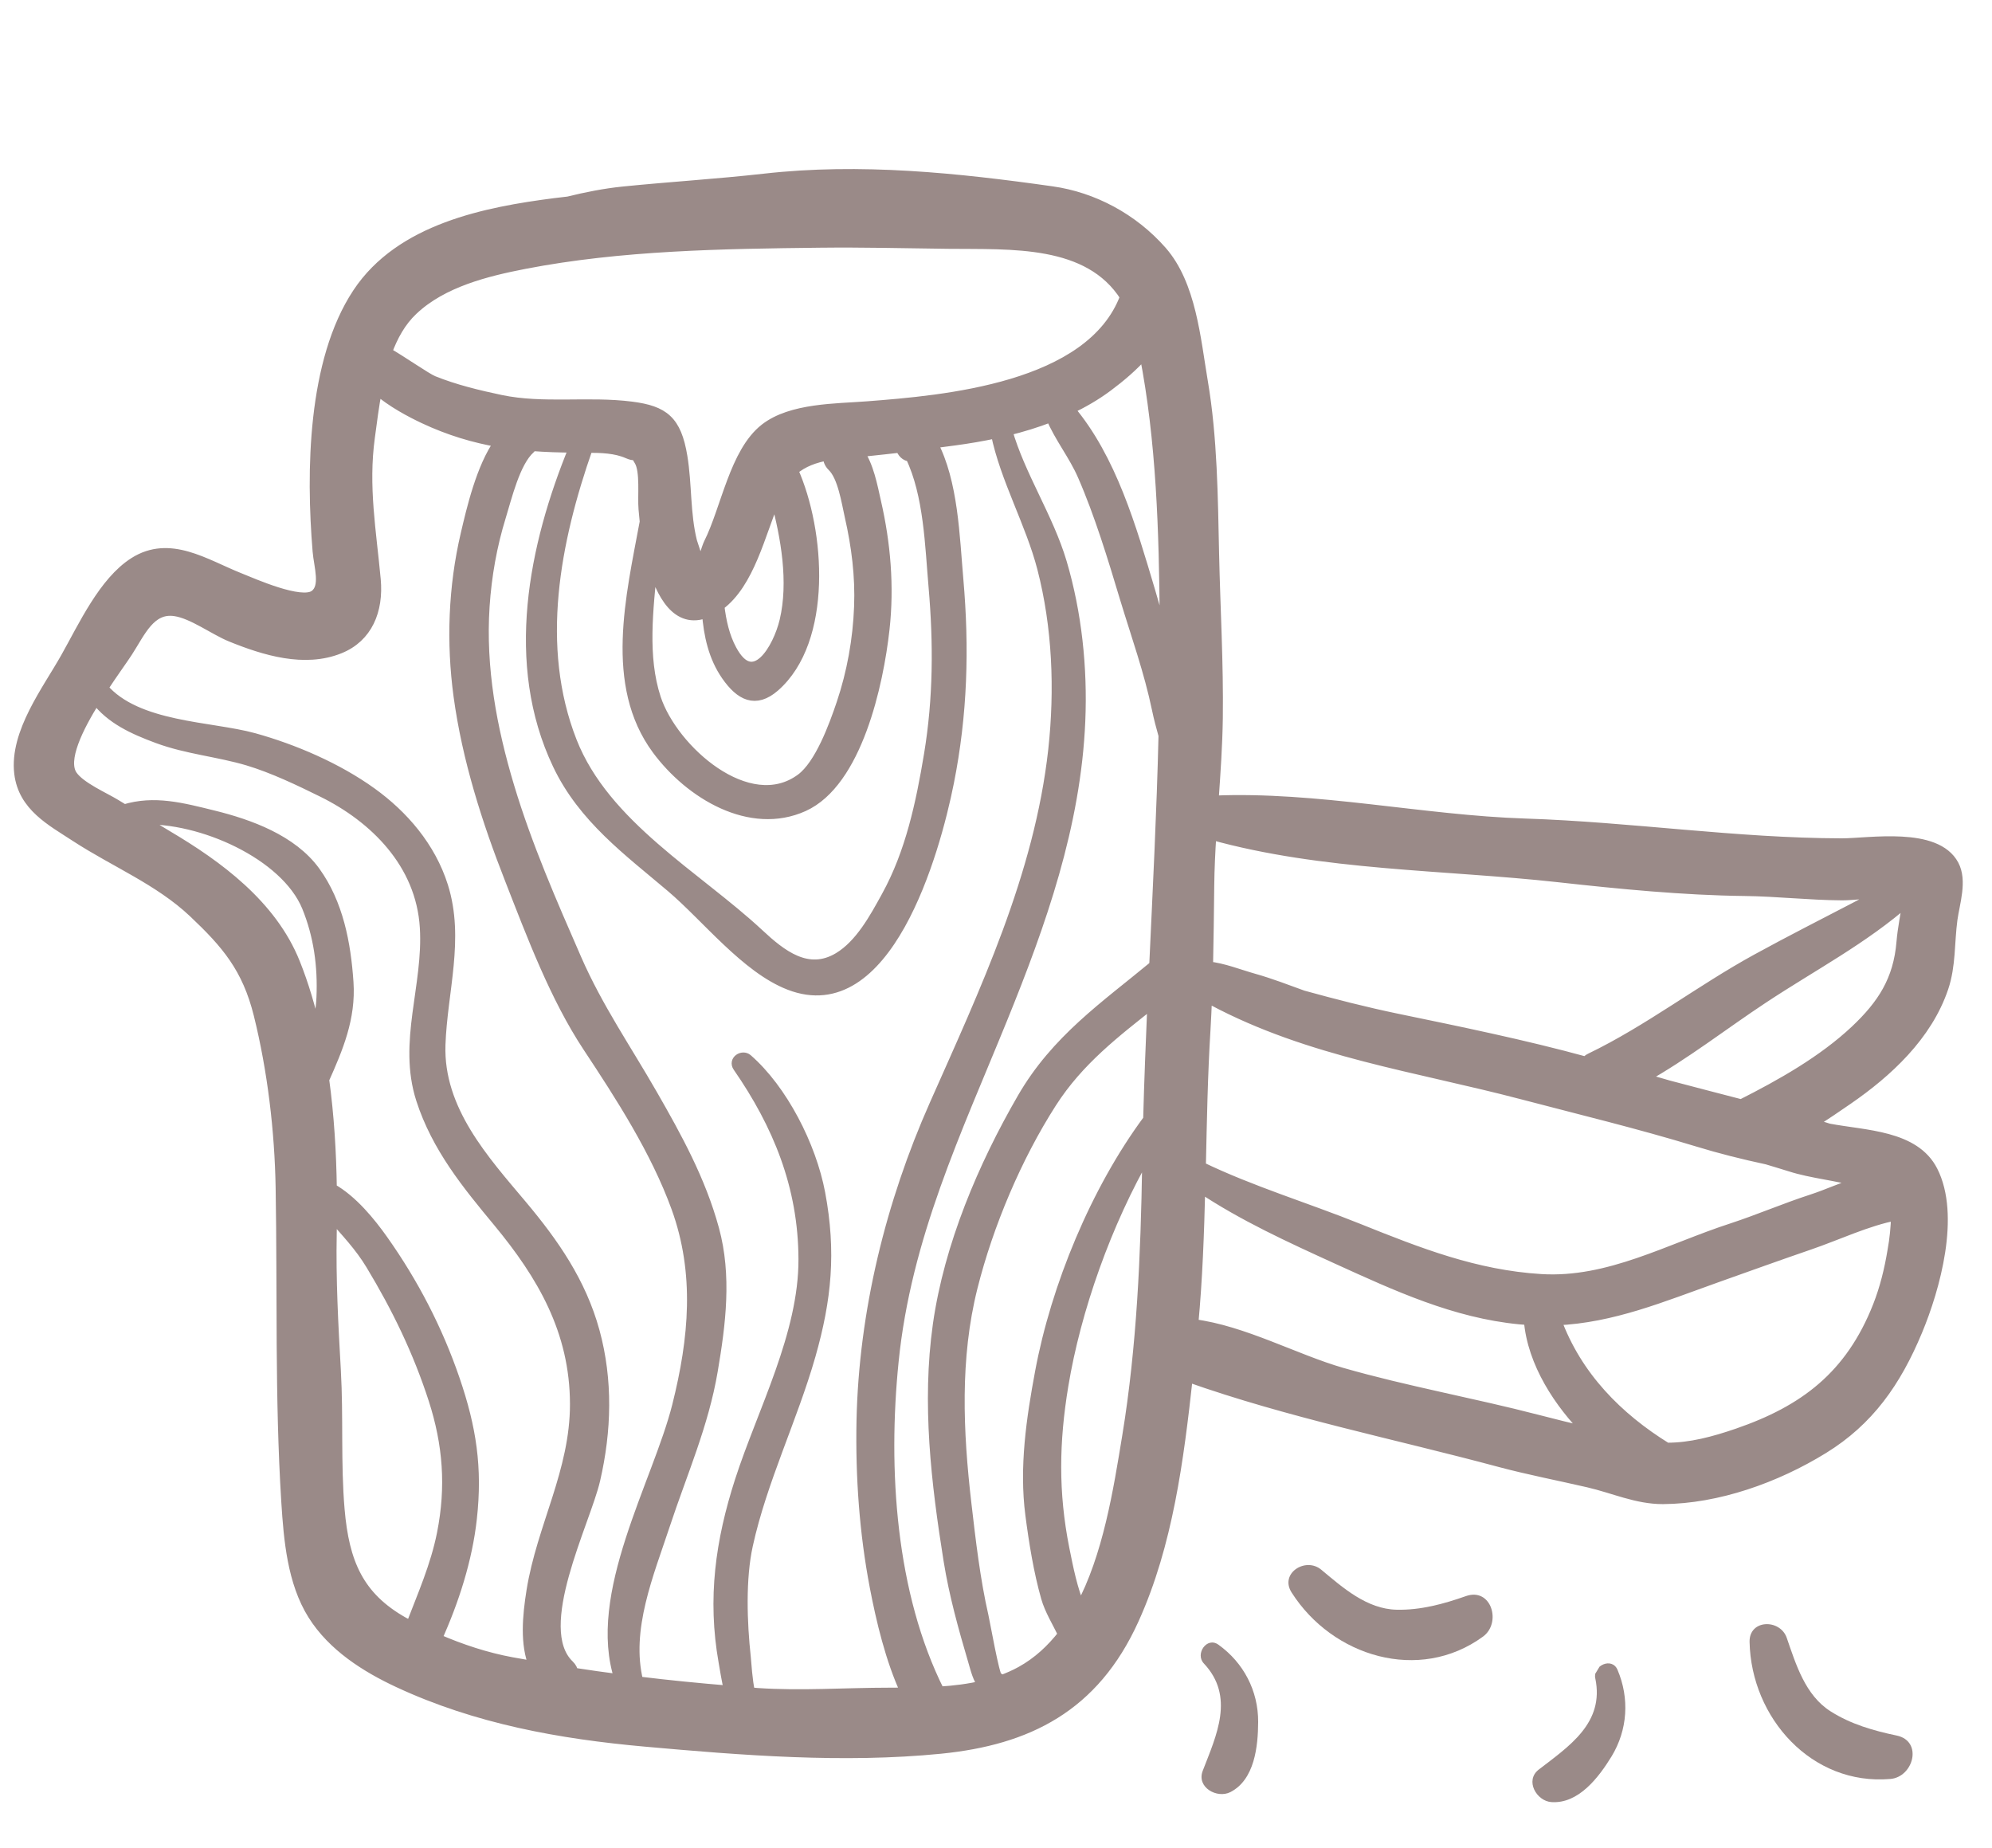<?xml version="1.0" encoding="utf-8"?>
<!-- Generator: Adobe Illustrator 23.0.1, SVG Export Plug-In . SVG Version: 6.00 Build 0)  -->
<svg version="1.1" id="Ebene_1" xmlns="http://www.w3.org/2000/svg" xmlns:xlink="http://www.w3.org/1999/xlink" x="0px" y="0px"
	 viewBox="0 0 197.29 182.99" style="enable-background:new 0 0 197.29 182.99;" xml:space="preserve">
<style type="text/css">
	.st0{clip-path:url(#SVGID_2_);fill:#9A8A88;}
	.st1{fill:#9A8A88;stroke:#9A8A88;stroke-miterlimit:10;}
	.st2{clip-path:url(#SVGID_4_);fill:#9A8A88;}
	.st3{fill:#9A8A88;}
	.st4{clip-path:url(#SVGID_6_);fill:#9A8A88;}
</style>
<g>
	<defs>
		<rect id="SVGID_1_" x="-281.19" width="166.16" height="164.34"/>
	</defs>
	<clipPath id="SVGID_2_">
		<use xlink:href="#SVGID_1_"  style="overflow:visible;"/>
	</clipPath>
	<path class="st0" d="M-122.21,56.28c-2.38-0.9-4.79-1.73-7.22-2.5c1.67-0.47,7.35-2.36,7.77-1.25
		C-121.29,53.49-121.71,54.98-122.21,56.28 M-126.18,63.65c-0.12-0.18-0.26-0.34-0.47-0.47c-4.41-2.79-10.53-4.42-16.08-4.84
		c-0.13-0.23-0.23-0.46-0.41-0.68c-1.9-2.33-3.93-4.52-6.01-6.65c8.08,3.68,16.66,6.65,25.16,9.1
		C-124.64,61.34-125.38,62.51-126.18,63.65 M-130.69,68.93c-0.23,0.22-0.48,0.46-0.72,0.68c0.2-0.68,0.01-1.51-0.66-1.9
		c-3.67-2.13-8.64-2.89-13.15-3.41c0.7-0.74,1.43-1.45,2.08-2.24c0.39-0.47,0.6-0.95,0.73-1.43c5.03,1.3,9.43,4.02,14.53,5.26
		C-128.76,66.97-129.69,68-130.69,68.93 M-137.41,75.32c-2.13-0.78-4.61-0.95-6.83-1.51c-2.38-0.6-4.74-1.29-7.1-1.98
		c-1.43-0.41-1.95,1.66-0.6,2.15c2.31,0.85,4.62,1.68,6.96,2.44c1.53,0.49,3.16,1.08,4.8,1.44c-2.58,2.29-5.32,4.52-8.19,6.37
		c-0.02-0.36-0.18-0.72-0.5-1c-3.21-2.82-7.06-4.97-11.12-6.8c0.39-0.15,0.77-0.35,1.13-0.63c3.81-2.99,7.68-5.82,11.19-9.06
		c2.29,0.47,4.56,1.02,6.82,1.67c2.65,0.76,5.2,1.95,7.96,2.23c0.15,0.02,0.28-0.01,0.41-0.03C-134,72.09-135.68,73.7-137.41,75.32
		 M-155.76,87.91c-4.17-2.88-9.15-4.72-13.73-6.85c-5.64-2.63-11.25-5.34-17-7.72c-0.63-0.26-1.11,0.09-1.31,0.58
		c-0.31-0.25-0.61-0.49-0.92-0.73c-5.12-4.06-10.06-8.35-15.12-12.49c6.07,3.79,12.48,6.94,19.16,9.91
		c11.07,4.92,22.18,11.14,33.55,15.23C-152.65,86.65-154.19,87.39-155.76,87.91 M-164.56,88.8c-0.16-0.19-0.33-0.38-0.56-0.55
		c-3.04-2.29-7.03-3.41-10.35-5.39c-1.79-1.06-3.5-2.24-5.18-3.46c3.06,1.67,6.17,3.23,9.28,4.79c3.1,1.53,6.22,3.31,9.43,4.79
		C-162.81,88.99-163.68,88.94-164.56,88.8 M-189.93,97.77c-1.8,0.21-3.26,1.62-2.73,3.52c0.54,2.06,0.79,4.14,0.82,6.22
		c-3.26-0.32-6.48-0.49-9.81-0.51c-1.43-0.01-2.95,1.27-2.81,2.76c1.01,11.09-2.48,8.6-12.04,7.98c-1.6-0.1-2.73,1.34-2.81,2.77
		c-0.12,3.03-0.51,6.02-1.05,8.99c-3.09-0.45-6.01-0.4-9.43-0.28c-1.47,0.05-2.96,1.24-2.85,2.8c0.22,3.19,0.68,5.99,1.47,8.89
		c-10.86,0.48-13.74,2.17-16.01,13c-3.3-2.8-6.37-5.77-9.36-8.84c25.97-17.95,50.52-35.28,73.64-56.8c0.51-0.48,0.68-1.04,0.64-1.59
		c0.94,0.7,1.91,1.4,2.9,2.06c-0.02,0.11-0.07,0.19-0.07,0.3c-0.14,2.79,0.15,5.6,0.4,8.39C-182.68,97.23-186.14,97.33-189.93,97.77
		 M-263.03,138.11c-4.69-5.24-16.71-14.4-8.11-22.99c3.06-3.05,6.79-5.66,10.1-8.43c17.33-14.54,36.01-28.15,51.91-44.22
		c6.17,6.59,12.72,12.83,19.76,18.52c1.31,1.05,2.82,2.33,4.48,3.64c-0.23,0.05-0.45,0.1-0.68,0.23
		c-11.6,6.54-20.5,18.21-30.7,26.69c-13.49,11.23-28.6,20.4-42.08,31.64C-259.93,141.52-261.49,139.84-263.03,138.11 M-207.79,50.31
		c2.63,1.89,5.43,3.49,8.42,4.9c3.82,1.8,8.33,4.16,12.64,4.84c5.83,5.01,12.41,9.35,19.01,13.24c-2.87-1.06-5.74-2.07-8.47-3.11
		c-11.56-4.42-23.05-8.96-33.42-15.63C-209.1,53.09-208.48,51.68-207.79,50.31 M-203.93,44.08c3.21,1.66,7.06,3.54,10.92,4.52
		c-0.52,0.35-1.02,0.72-1.56,1.04c-1.88,1.11-1.71,3.18-0.62,4.43c-0.05-0.02-0.1-0.03-0.14-0.04c-4.02-1.41-7.96-3.1-11.59-5.29
		C-206.03,47.12-205.01,45.58-203.93,44.08 M-197.99,36.9c4.26,1.77,8.57,3.54,13.06,4.57c-1.34,1.39-2.69,2.75-4.11,4.03
		c-1.73-0.22-3.49-0.38-5.19-0.77c-2.79-0.65-5.48-1.69-8.1-2.83C-200.98,40.18-199.52,38.52-197.99,36.9 M-190.39,29.41
		c3.67,2.2,7.49,4.2,11.43,5.94c-1.24,1.2-2.45,2.43-3.64,3.69c-4.33-1.56-8.71-3.02-13.08-4.49
		C-193.95,32.8-192.16,31.1-190.39,29.41 M-184.68,23.99c0.23-0.22,0.42-0.46,0.64-0.68c4.83,2.21,9.63,4.48,14.46,6.67
		c4.68,2.12,10.08,5.18,15.36,6.09c2.72,2.36,5.43,4.72,8.11,7.12c-5.86-2.4-11.96-4.48-17.71-6.66c-0.57-0.21-1.04,0.1-1.27,0.55
		c-2.26-1.74-4.55-3.46-6.86-5.15c-1.16-0.85-2.74-0.33-3.73,0.48c-0.23,0.18-0.43,0.4-0.65,0.59c-3.94-1.96-8.04-3.6-12.02-5.51
		C-187.13,26.32-185.89,25.15-184.68,23.99 M-178.72,16.74c4.01,2.16,8.42,4.25,12.73,5.4c-0.02,0.04-0.03,0.07-0.05,0.11
		c-0.62,1.22-0.57,2.71,0.48,3.69c0.77,0.73,1.56,1.41,2.33,2.12c-1.66-0.52-3.29-1.05-4.84-1.65c-4.65-1.8-9.29-3.62-13.94-5.39
		C-180.87,19.64-179.81,18.2-178.72,16.74 M-176.73,14.1c0.7-0.87,1.37-1.59,2.04-2.23c3.6,1.2,7.04,2.79,10.53,4.26
		c-0.08,0.8-0.22,1.63-0.48,2.52c-1.7-0.58-3.47-1.03-5.17-1.58c-2.43-0.78-4.81-1.68-7.16-2.66
		C-176.88,14.31-176.81,14.21-176.73,14.1 M-164.54,11.89c-1.31-0.47-2.64-0.91-3.93-1.34c-0.97-0.33-2.02-0.68-3.08-1.01
		C-168.2,7.82-165.57,9.01-164.54,11.89 M-149.65,59.84c-3.56,3.78-7.65,6.95-11.7,10.23c-9.56-5.15-18.28-11.5-27.52-17.08
		c5.74-4.15,10.18-9.83,15.47-14.55C-164.84,44.92-156.69,51.79-149.65,59.84 M-137.6,51.28c-5.56-1.67-11.11-3.37-16.47-5.64
		c-0.27-0.11-0.54-0.12-0.79-0.09c-1.77-1.59-3.58-3.15-5.42-4.65c6.66,3.48,13.84,7.09,20.95,8.73
		C-138.76,50.19-138.16,50.72-137.6,51.28 M-115.38,50.83c-1.8-7.3-12.27-4.4-16.48-1.61c-0.09,0.06-0.14,0.14-0.22,0.21
		c0.13-0.84-0.08-1.75-0.87-2.54c-7.69-7.73-16.17-14.52-24.39-21.68c-2.41-2.1-1.63-5.1-0.67-8.2c0.12-0.23,0.2-0.47,0.23-0.72
		c0.43-1.35,0.84-2.7,1-4c0.86-6.92-5.14-13.92-12.47-11.94c-10.72,2.9-18.21,17.52-25.73,24.65c-9.44,8.93-19.08,18.32-19.73,31.81
		c-0.06,1.33,1.08,2.03,2.19,2.01c0.38,0.42,0.78,0.83,1.16,1.25c-12.89,8.19-24.9,17.52-36.75,27.08
		c-9.51,7.68-23.46,16.31-30.45,26.39c-4.18,6.03-2.92,10.77,0.71,16.79c6.66,11.06,18.62,21.93,28.69,29.95
		c2.86,2.27,6.8-1.23,4.88-3.74c0.82-3.31,1.98-9.36,4.86-10.36c3.26-1.12,8.65-0.02,11.99,0.1c1.77,0.06,3.24-1.81,2.69-3.47
		c-1.06-2.62-1.73-5.33-2.02-8.12c2.67-0.02,5.31,0.24,7.95,0.79c1.4,0.35,3.21-0.42,3.5-1.95c0.62-3.37,1.06-6.69,1.36-10.06
		c4.11,0.34,8.15,0.78,12.31,0.55c1.57-0.09,2.72-1.18,2.8-2.74c0.39-8.39-1.34-9.44,8.96-8.08c1.85,0.25,3.48-0.69,3.57-2.67
		c0.12-2.76,0.13-5.05-0.21-7.46c3.57-0.19,6.95-0.07,10.68,0.37c1.56,0.19,2.99-1.45,2.94-2.89c-0.09-2.87-0.23-5.74-0.53-8.59
		c2.37,0.98,4.73,1.52,6.97,1.29c0.29-0.03,0.55-0.11,0.8-0.19c16.08,6.41,35.86-12.92,44.51-24.46
		C-117.59,63.81-113.87,56.94-115.38,50.83"/>
	<path class="st0" d="M-224.55,151.05c-1.04-0.73-2.13,0.83-1.31,1.67c2.82,2.96,1.14,6.39-0.1,9.55c-0.58,1.48,1.3,2.5,2.51,1.89
		c2.19-1.11,2.51-4.07,2.51-6.24C-220.93,155.14-222.27,152.65-224.55,151.05"/>
	<path class="st0" d="M-199.84,143.16c-2.02,0.7-4.1,1.26-6.26,1.21c-2.72-0.05-4.89-1.97-6.85-3.57c-1.41-1.15-3.78,0.33-2.68,2.03
		c3.69,5.71,11.57,8.07,17.33,3.93C-196.59,145.54-197.53,142.37-199.84,143.16"/>
	<path class="st0" d="M-180.87,135.16c-1.06-2.54-2.75-4.59-5.13-6.04c-1.57-0.96-3.22,1.22-1.94,2.48c1.52,1.5,2.52,3.23,3.06,5.27
		c0.51,1.91-0.03,3.92,1.84,5.14c0.49,0.32,1.35,0.35,1.84,0C-178.94,140.37-179.95,137.36-180.87,135.16"/>
	<path class="st0" d="M-170.25,113.74c-3.2,2.5-5.86,3.73-9.85,2.08c-1.9-0.78-2.77,2.05-1.31,3.06c4.6,3.2,11.45,2.22,14.32-2.75
		C-165.91,114.05-168.54,112.4-170.25,113.74"/>
	<path class="st0" d="M-166.73,104.02c-2.57-0.37-3.47,2.84-1.07,3.8c2.24,0.89,4.15,1.84,5.39,3.97c1.09,1.86,0.95,4.35,0.95,6.41
		c0,1.86,2.86,2.83,3.74,0.99C-154.45,112.35-159.36,105.09-166.73,104.02"/>
</g>
<g>
	<g>
		<path class="st1" d="M193.51,85.66c-1.76-3.32-8.37-2.14-11.11-2.14c-10.48-0.02-20.88-1.62-31.35-1.96
			c-10.17-0.33-20.66-2.71-30.86-2.27c0.19-2.72,0.38-5.45,0.42-8.17c0.07-5.45-0.25-10.85-0.37-16.28
			c-0.12-5.61-0.17-11.49-1.11-17.03c-0.72-4.26-1.16-9.63-4.06-12.94c-2.86-3.26-6.82-5.35-10.88-5.92
			c-9.38-1.33-19.01-2.33-28.52-1.25c-4.64,0.52-9.28,0.8-13.94,1.27c-1.86,0.19-3.66,0.55-5.45,0.99c-0.45,0.05-0.9,0.1-1.35,0.16
			c-6.74,0.87-15.28,2.49-19.52,8.91c-4.47,6.76-4.6,17.69-3.95,25.55c0.12,1.48,0.84,3.56-0.32,4.36
			c-1.35,0.94-6.05-1.16-7.45-1.72c-3.38-1.35-6.88-3.77-10.41-1.53c-3.02,1.92-5.02,6.32-6.77,9.42c-1.81,3.22-5.08,7.46-4.6,11.47
			c0.39,3.28,3.19,4.72,5.56,6.27c3.84,2.51,8.29,4.31,11.69,7.52c3.26,3.08,5.32,5.48,6.47,10.12c1.36,5.49,2.07,11.45,2.17,17.15
			c0.18,10.36-0.09,20.74,0.56,31.09c0.24,3.77,0.6,7.94,2.61,11.16c1.98,3.17,5.3,5.24,8.47,6.72c7.76,3.62,16.07,5.11,24.47,5.86
			c9.62,0.86,19.62,1.66,29.26,0.7c8.59-0.86,15.19-4.09,19.13-12.8c3.37-7.44,4.44-15.83,5.34-24.02
			c10.11,3.58,20.53,5.65,30.88,8.43c2.92,0.78,5.85,1.34,8.79,2.02c2.51,0.58,4.8,1.66,7.39,1.65c5.4-0.03,11.19-2.09,15.88-4.98
			c4.52-2.78,7.21-6.62,9.31-11.66c1.77-4.24,3.77-11.45,1.53-15.86c-1.8-3.54-6.71-3.5-10.31-4.19c-0.56-0.19-1.14-0.33-1.73-0.47
			c1.36-0.82,2.61-1.7,3.65-2.41c3.87-2.67,7.84-6.29,9.45-11.08c0.74-2.2,0.58-4.47,0.89-6.76
			C193.6,89.39,194.34,87.23,193.51,85.66z M40.89,30.72c2.94-2.79,7.34-3.86,11.09-4.59c9.54-1.84,19.57-1.99,29.23-2.1
			c4.25-0.05,8.46,0.06,12.7,0.11c6.26,0.07,13.91-0.44,17.52,5.25c-3.38,9.07-18.01,10.27-25.52,10.85
			c-3.06,0.24-7.54,0.16-10.15,2.2c-3.01,2.35-3.85,7.95-5.56,11.36c-0.23,0.46-0.63,1.95-0.75,2.07c0.17,1.03,0.02,0.75-0.45-0.84
			c-0.15-0.47-0.31-0.94-0.46-1.4c-0.69-2.75-0.5-5.64-0.96-8.42c-0.59-3.57-1.83-4.53-5.03-4.94c-4.28-0.55-8.71,0.22-12.94-0.66
			c-2.23-0.47-4.56-1.03-6.69-1.89c-0.69-0.28-3.11-1.98-4.6-2.83C38.91,33.28,39.71,31.83,40.89,30.72z M63.31,45.63
			c0.62,1.01,0.32,3.56,0.43,4.78c0.04,0.42,0.08,0.84,0.12,1.26c-1.37,7.39-3.53,16.15,1.21,22.56c3.28,4.43,9.25,8.01,14.52,5.63
			c5.3-2.4,7.41-12.13,8.01-17.55c0.47-4.25,0.11-8.47-0.84-12.62c-0.36-1.59-0.72-3.57-1.69-4.94c0.28-0.02,0.55-0.05,0.83-0.07
			c1.1-0.11,2.19-0.24,3.29-0.36c0.15,0.49,0.5,0.88,0.98,0.88c1.83,3.8,1.94,8.86,2.3,12.96c0.48,5.56,0.46,11-0.45,16.52
			c-0.81,4.89-1.85,9.77-4.22,14.07c-1.2,2.19-2.62,4.79-4.75,6.07c-3.04,1.82-5.65-0.25-7.91-2.36
			c-6.11-5.69-15.23-10.71-18.5-19.03c-3.7-9.43-1.66-19.84,1.58-29.09c1.33,0,2.75,0.04,3.95,0.57
			C63.57,45.52,62.38,44.1,63.31,45.63z M71.94,66.9c1.38,1.98,2.88,2.76,4.78,1.11c5.26-4.59,4.52-15.43,1.83-21.43
			c0.97-0.84,2.17-1.26,3.46-1.49c-0.03,0.39,0.09,0.78,0.42,1.1c1.04,1,1.41,3.52,1.73,4.94c0.67,2.93,1.05,5.93,0.93,8.95
			c-0.12,3.24-0.71,6.52-1.74,9.58c-0.74,2.2-2.15,6.07-4.02,7.45c-5.18,3.83-12.69-2.85-14.37-7.95c-1.36-4.14-0.76-8.8-0.34-13.29
			c0.85,2.9,2.41,6.01,5.4,4.79C70.19,62.89,70.66,65.06,71.94,66.9z M71.24,59.97c3.02-2.22,4.05-7.11,5.55-10.66
			c1.07,3.9,1.82,8.35,0.92,12.16c-0.65,2.74-3.07,6.95-5.25,2.86C71.76,63.03,71.42,61.52,71.24,59.97z M31.84,98.81
			c-0.05,1.17-0.28,2.3-0.55,3.42c-0.52-2.39-1.2-4.7-2.07-6.87c-2.31-5.77-7.67-9.67-12.6-12.59c-0.89-0.53-1.78-1.08-2.67-1.62
			c5.97-0.27,14.31,3.49,16.44,8.63C31.57,92.66,31.98,95.68,31.84,98.81z M39.97,160.64c-4.46-2.51-5.89-5.9-6.34-11.16
			c-0.39-4.57-0.11-9.17-0.37-13.75c-0.26-4.58-0.5-8.99-0.41-13.58c0.01-0.57,0.02-1.15,0.02-1.73c1.35,1.53,2.76,3,3.86,4.83
			c2.56,4.24,4.66,8.55,6.21,13.34c1.43,4.43,1.75,8.65,0.84,13.25c-0.64,3.24-1.95,6.17-3.1,9.18
			C40.45,160.9,40.21,160.77,39.97,160.64z M50.68,164.61c-2.49-0.46-5.01-1.28-7.41-2.33c1.68-3.71,3.02-7.86,3.46-11.9
			c0.56-5.03-0.05-8.98-1.69-13.77c-1.7-4.97-4.11-9.59-7.09-13.8c-1.25-1.77-3.04-3.97-5.09-5.12c-0.05-3.54-0.27-7.2-0.76-10.79
			c1.37-3.07,2.65-6.07,2.41-9.62c-0.26-3.86-1.01-7.81-3.29-10.97c-2.28-3.16-6.55-4.68-10.02-5.54c-3.2-0.79-5.92-1.52-8.9-0.61
			c-0.28-0.17-0.56-0.34-0.84-0.51c-1.1-0.68-3.51-1.71-4.3-2.87c-1.02-1.5,0.56-4.71,2.33-7.53c1.48,1.95,3.68,2.96,6.11,3.86
			c2.91,1.08,6,1.33,8.96,2.21c2.49,0.75,5.04,1.97,7.41,3.14c5.07,2.51,9.72,7.01,10.11,13.38c0.36,5.8-2.2,11.35-0.37,17.03
			c1.54,4.77,4.56,8.45,7.63,12.15c4.32,5.22,7.6,10.76,7.61,18.02c0.01,6.69-3.29,12.14-4.31,18.52c-0.39,2.45-0.66,5.25,0.25,7.44
			C52.16,164.86,51.42,164.75,50.68,164.61z M56.78,165.65c-0.05-0.27-0.17-0.53-0.4-0.75c-3.83-3.66,1.61-14.18,2.57-18.37
			c1.12-4.86,1.26-9.84-0.06-14.68c-1.34-4.89-4.06-8.77-7.18-12.49c-3.74-4.45-8.31-9.44-8.09-15.9c0.18-5.27,1.9-10.49,0.26-15.7
			c-1.23-3.9-3.95-7.03-7.08-9.28c-3.4-2.45-7.72-4.3-11.66-5.39c-4.29-1.18-11.58-1.04-14.93-4.96c0.99-1.51,1.94-2.81,2.42-3.55
			c1.28-1.97,2.26-4.43,4.71-4.06c1.75,0.26,3.86,1.86,5.53,2.54c3.32,1.35,7.29,2.57,10.76,1.17c2.77-1.11,3.86-3.77,3.58-6.83
			c-0.44-4.79-1.25-9.21-0.58-14.1c0.2-1.48,0.4-3.11,0.71-4.72c1.48,1.28,3.33,2.25,4.62,2.86c2.55,1.2,5,1.92,7.48,2.35
			c-1.78,2.49-2.73,6.61-3.32,9.13c-1.22,5.21-1.42,10.7-0.7,16.01c0.85,6.25,2.81,12.38,5.09,18.18c2.17,5.55,4.45,11.63,7.7,16.55
			c3.25,4.91,6.73,10.3,8.78,15.94c2.35,6.49,1.75,12.96,0.08,19.61c-1.93,7.67-8.51,18.75-5.7,27.09
			C59.84,166.1,58.31,165.89,56.78,165.65z M88.06,167.63c-4.34,0-8.75,0.33-13.08,0.03c-0.24-0.02-0.47-0.04-0.7-0.06
			c-0.27-1.2-0.36-2.89-0.42-3.48c-0.37-3.41-0.53-7.77,0.21-11.12c1.4-6.38,4.4-12.47,6.2-18.75c1.6-5.61,2.05-10.28,0.96-16.09
			c-0.89-4.71-3.73-10.26-7.21-13.29c-0.48-0.41-1.38,0.14-0.94,0.78c3.94,5.69,6.48,11.81,6.5,19.04
			c0.03,7.45-4.08,15.08-6.3,21.95c-1.92,5.96-2.73,11.64-1.61,17.95c0.13,0.7,0.28,1.79,0.55,2.84c-3.02-0.25-6.02-0.54-9.01-0.91
			c-1.29-5.16,1.06-10.69,2.65-15.51c1.68-5.09,3.83-9.93,4.73-15.27c0.79-4.65,1.39-9.41,0.13-14.02
			c-1.32-4.84-3.67-9.1-6.11-13.35c-2.58-4.5-5.41-8.59-7.51-13.4c-2.45-5.61-4.88-11.15-6.66-17.06
			c-1.74-5.79-2.85-11.74-2.45-17.86c0.2-3.03,0.73-6.02,1.62-8.9c0.58-1.88,1.41-5.39,2.89-6.71c0.09-0.08,0.16-0.17,0.22-0.27
			c1.34,0.1,2.71,0.15,4.13,0.15c-4.03,9.79-6.37,21.4-1.62,31.39c2.52,5.31,7.04,8.59,11.25,12.16c3.51,2.98,7.4,8.01,11.7,9.67
			c9.63,3.73,14.39-12.96,15.8-20.06c1.34-6.73,1.53-13.27,0.93-20.12c-0.37-4.2-0.5-9.61-2.54-13.46c0.74-0.1,1.48-0.19,2.21-0.29
			c1.33-0.18,2.69-0.41,4.05-0.7c0.93,4.54,3.44,8.88,4.6,13.37c1.5,5.8,1.74,12.01,1.09,17.97c-1.38,12.51-6.82,23.97-11.78,35.17
			c-4.31,9.72-6.98,20.47-7.21,31.27c-0.11,5.48,0.28,11.08,1.31,16.46c0.62,3.24,1.55,7.21,3.07,10.47
			C89.15,167.63,88.6,167.63,88.06,167.63z M113.62,115.35c-0.14,8.9-0.53,18.06-1.97,26.84c-0.88,5.37-1.91,11.97-4.66,17.05
			c-0.78-1.88-1.17-3.84-1.58-5.89c-1.1-5.54-1.02-10.56-0.1-16.13c1.24-7.52,4.29-16.14,8.33-23.11
			C113.64,114.51,113.62,114.93,113.62,115.35z M113.72,110.86c-5.21,7.02-9.14,16.58-10.71,25.02c-0.86,4.61-1.57,9.41-0.96,14.12
			c0.35,2.7,0.82,5.62,1.56,8.22c0.35,1.22,1.1,2.43,1.68,3.63c-1.15,1.48-2.5,2.74-4.16,3.66c-0.63,0.35-1.3,0.64-1.98,0.89
			c-0.08-0.13-0.19-0.24-0.37-0.3c-0.29-0.1-1.24-5.48-1.37-6.03c-0.83-3.63-1.27-7.46-1.7-11.16c-0.83-7.14-1.15-14.42,0.61-21.43
			c1.57-6.25,4.4-12.92,7.83-18.27c2.69-4.2,6.33-6.97,9.99-9.87C113.98,103.19,113.82,107.02,113.72,110.86z M114.32,95.62
			c-4.85,4.02-9.72,7.32-13.08,13.14c-3.87,6.69-7.24,14.59-8.35,22.42c-1.1,7.8-0.17,15.64,1.06,23.35
			c0.55,3.41,1.45,6.63,2.42,9.92c0.26,0.87,0.47,1.85,1.03,2.46c-1.41,0.34-2.88,0.52-4.35,0.61c-4.85-9.66-5.63-22.02-4.55-32.69
			c1.24-12.34,6.24-22.78,10.78-33.95c3.82-9.4,7.28-19.14,7.71-29.51c0.22-5.24-0.35-10.66-1.83-15.66
			c-1.33-4.48-4.12-8.59-5.4-13.06c1.46-0.36,2.91-0.8,4.32-1.35c0.86,2.05,2.26,3.75,3.15,5.8c1.66,3.8,2.98,8.14,4.18,12.14
			c1.11,3.66,2.4,7.25,3.18,11.01c0.18,0.87,0.41,1.73,0.65,2.58C115.06,80.44,114.67,88.03,114.32,95.62z M113.91,58.51
			c-1.87-6.27-3.81-13.07-7.97-17.99c1.32-0.63,2.59-1.36,3.77-2.24c1.23-0.92,2.54-2.01,3.63-3.27c1.69,8.55,1.95,17.71,2.02,26.39
			c0.01,0.8,0,1.61,0,2.41C114.92,62.04,114.43,60.28,113.91,58.51z M119.76,87.71c0.02-1.68,0.1-3.37,0.21-5.05
			c11.07,3.09,23.09,2.96,34.4,4.21c6.05,0.67,12.36,1.29,18.44,1.36c3.21,0.04,6.38,0.41,9.59,0.43c1,0.01,2.52-0.2,4.01-0.23
			c-0.83,0.41-1.63,0.88-2.39,1.27c-3.34,1.74-6.72,3.45-10.02,5.26c-5.59,3.06-10.72,7.05-16.46,9.82
			c-0.2,0.09-0.35,0.22-0.48,0.36c-6.17-1.69-12.5-2.98-18.73-4.27c-3.13-0.65-6.21-1.44-9.29-2.29c-1.6-0.58-3.2-1.2-4.83-1.66
			c-1.5-0.42-3.03-1.05-4.57-1.21C119.7,93.04,119.73,90.37,119.76,87.71z M152.28,140.6c-6.43-1.67-13-2.83-19.38-4.66
			c-4.6-1.32-9.77-4.19-14.72-4.81c0.42-4.49,0.58-9.01,0.69-13.53c4.27,2.85,8.88,4.95,13.57,7.09c5.89,2.68,11.65,5.34,18.07,5.96
			c0.31,0.03,0.61,0.05,0.91,0.06c0.34,4.29,3.05,8.31,5.85,11.12C155.6,141.44,153.93,141.03,152.28,140.6z M187.44,123.85
			c-0.31,1.89-0.76,3.72-1.45,5.48c-2.74,6.96-7.34,10.36-13.9,12.62c-2.36,0.81-4.66,1.43-7.02,1.42
			c-4.81-2.97-8.88-7.04-10.93-12.62c5.58-0.25,10.41-2.29,15.94-4.26c3.04-1.08,6.09-2.18,9.15-3.23c2.77-0.95,5.71-2.36,8.56-2.9
			C187.77,121.53,187.65,122.7,187.44,123.85z M184.13,117.05c-1.59,0.5-3.16,1.23-4.7,1.73c-2.65,0.86-5.22,1.97-7.87,2.84
			c-6.27,2.03-12.2,5.46-18.93,5.05c-6.5-0.4-12.08-2.59-18.1-5.01c-5.12-2.06-10.59-3.7-15.6-6.12c0.1-4.54,0.18-9.08,0.46-13.59
			c0.06-1.04,0.11-2.08,0.15-3.12c0.18,0.08,0.36,0.15,0.54,0.23c9.64,5.14,20.24,6.57,30.66,9.31c5.82,1.53,11.57,2.91,17.33,4.67
			c2.31,0.71,4.61,1.28,6.94,1.78c0.78,0.24,1.55,0.46,2.33,0.71C179.43,116.2,181.95,116.41,184.13,117.05z M188.33,93.29
			c-0.31,3.78-1.91,6.22-4.57,8.73c-3.21,3.02-7.34,5.35-11.3,7.35c-2.4-0.63-4.81-1.24-7.2-1.88c-0.84-0.25-1.68-0.48-2.52-0.72
			c4.14-2.31,7.98-5.32,11.92-7.92c4.87-3.22,9.88-5.82,14.28-9.69C188.74,90.54,188.44,91.96,188.33,93.29z"/>
	</g>
</g>
<g>
	<defs>
		
			<rect id="SVGID_3_" x="158.04" y="158.15" transform="matrix(0.519 -0.855 0.855 0.519 -66.163 230.192)" width="26.66" height="31.41"/>
	</defs>
	<clipPath id="SVGID_4_">
		<use xlink:href="#SVGID_3_"  style="overflow:visible;"/>
	</clipPath>
	<path class="st2" d="M160.2,165.36c-0.55-1.29-2.47-0.42-2.2,0.85c0.93,4.42-2.62,6.73-5.6,9.03c-1.4,1.08-0.22,3.12,1.25,3.22
		c2.69,0.19,4.69-2.45,5.96-4.52C161.21,171.31,161.4,168.18,160.2,165.36"/>
	<path class="st2" d="M187.85,171.87c-2.3-0.48-4.56-1.13-6.55-2.4c-2.51-1.59-3.43-4.65-4.34-7.28c-0.66-1.89-3.73-1.84-3.68,0.41
		c0.16,7.53,6.16,14.24,13.94,13.57C189.52,175.98,190.47,172.42,187.85,171.87"/>
</g>
<path class="st3" d="M145.19,158.06c-2.21,0.78-4.49,1.4-6.85,1.35c-2.97-0.06-5.35-2.19-7.49-3.97c-1.54-1.28-4.14,0.36-2.93,2.26
	c4.04,6.36,12.65,8.98,18.96,4.37C148.74,160.71,147.71,157.18,145.19,158.06"/>
<g>
	<defs>
		<rect id="SVGID_5_" x="118.92" y="151.01" width="31.41" height="26.66"/>
	</defs>
	<clipPath id="SVGID_6_">
		<use xlink:href="#SVGID_5_"  style="overflow:visible;"/>
	</clipPath>
	<path class="st4" d="M120.67,162.87c-1.14-0.82-2.33,0.92-1.44,1.86c3.09,3.29,1.25,7.11-0.11,10.63
		c-0.64,1.65,1.43,2.78,2.74,2.11c2.4-1.23,2.74-4.53,2.75-6.95C124.62,167.43,123.16,164.65,120.67,162.87"/>
</g>
</svg>
